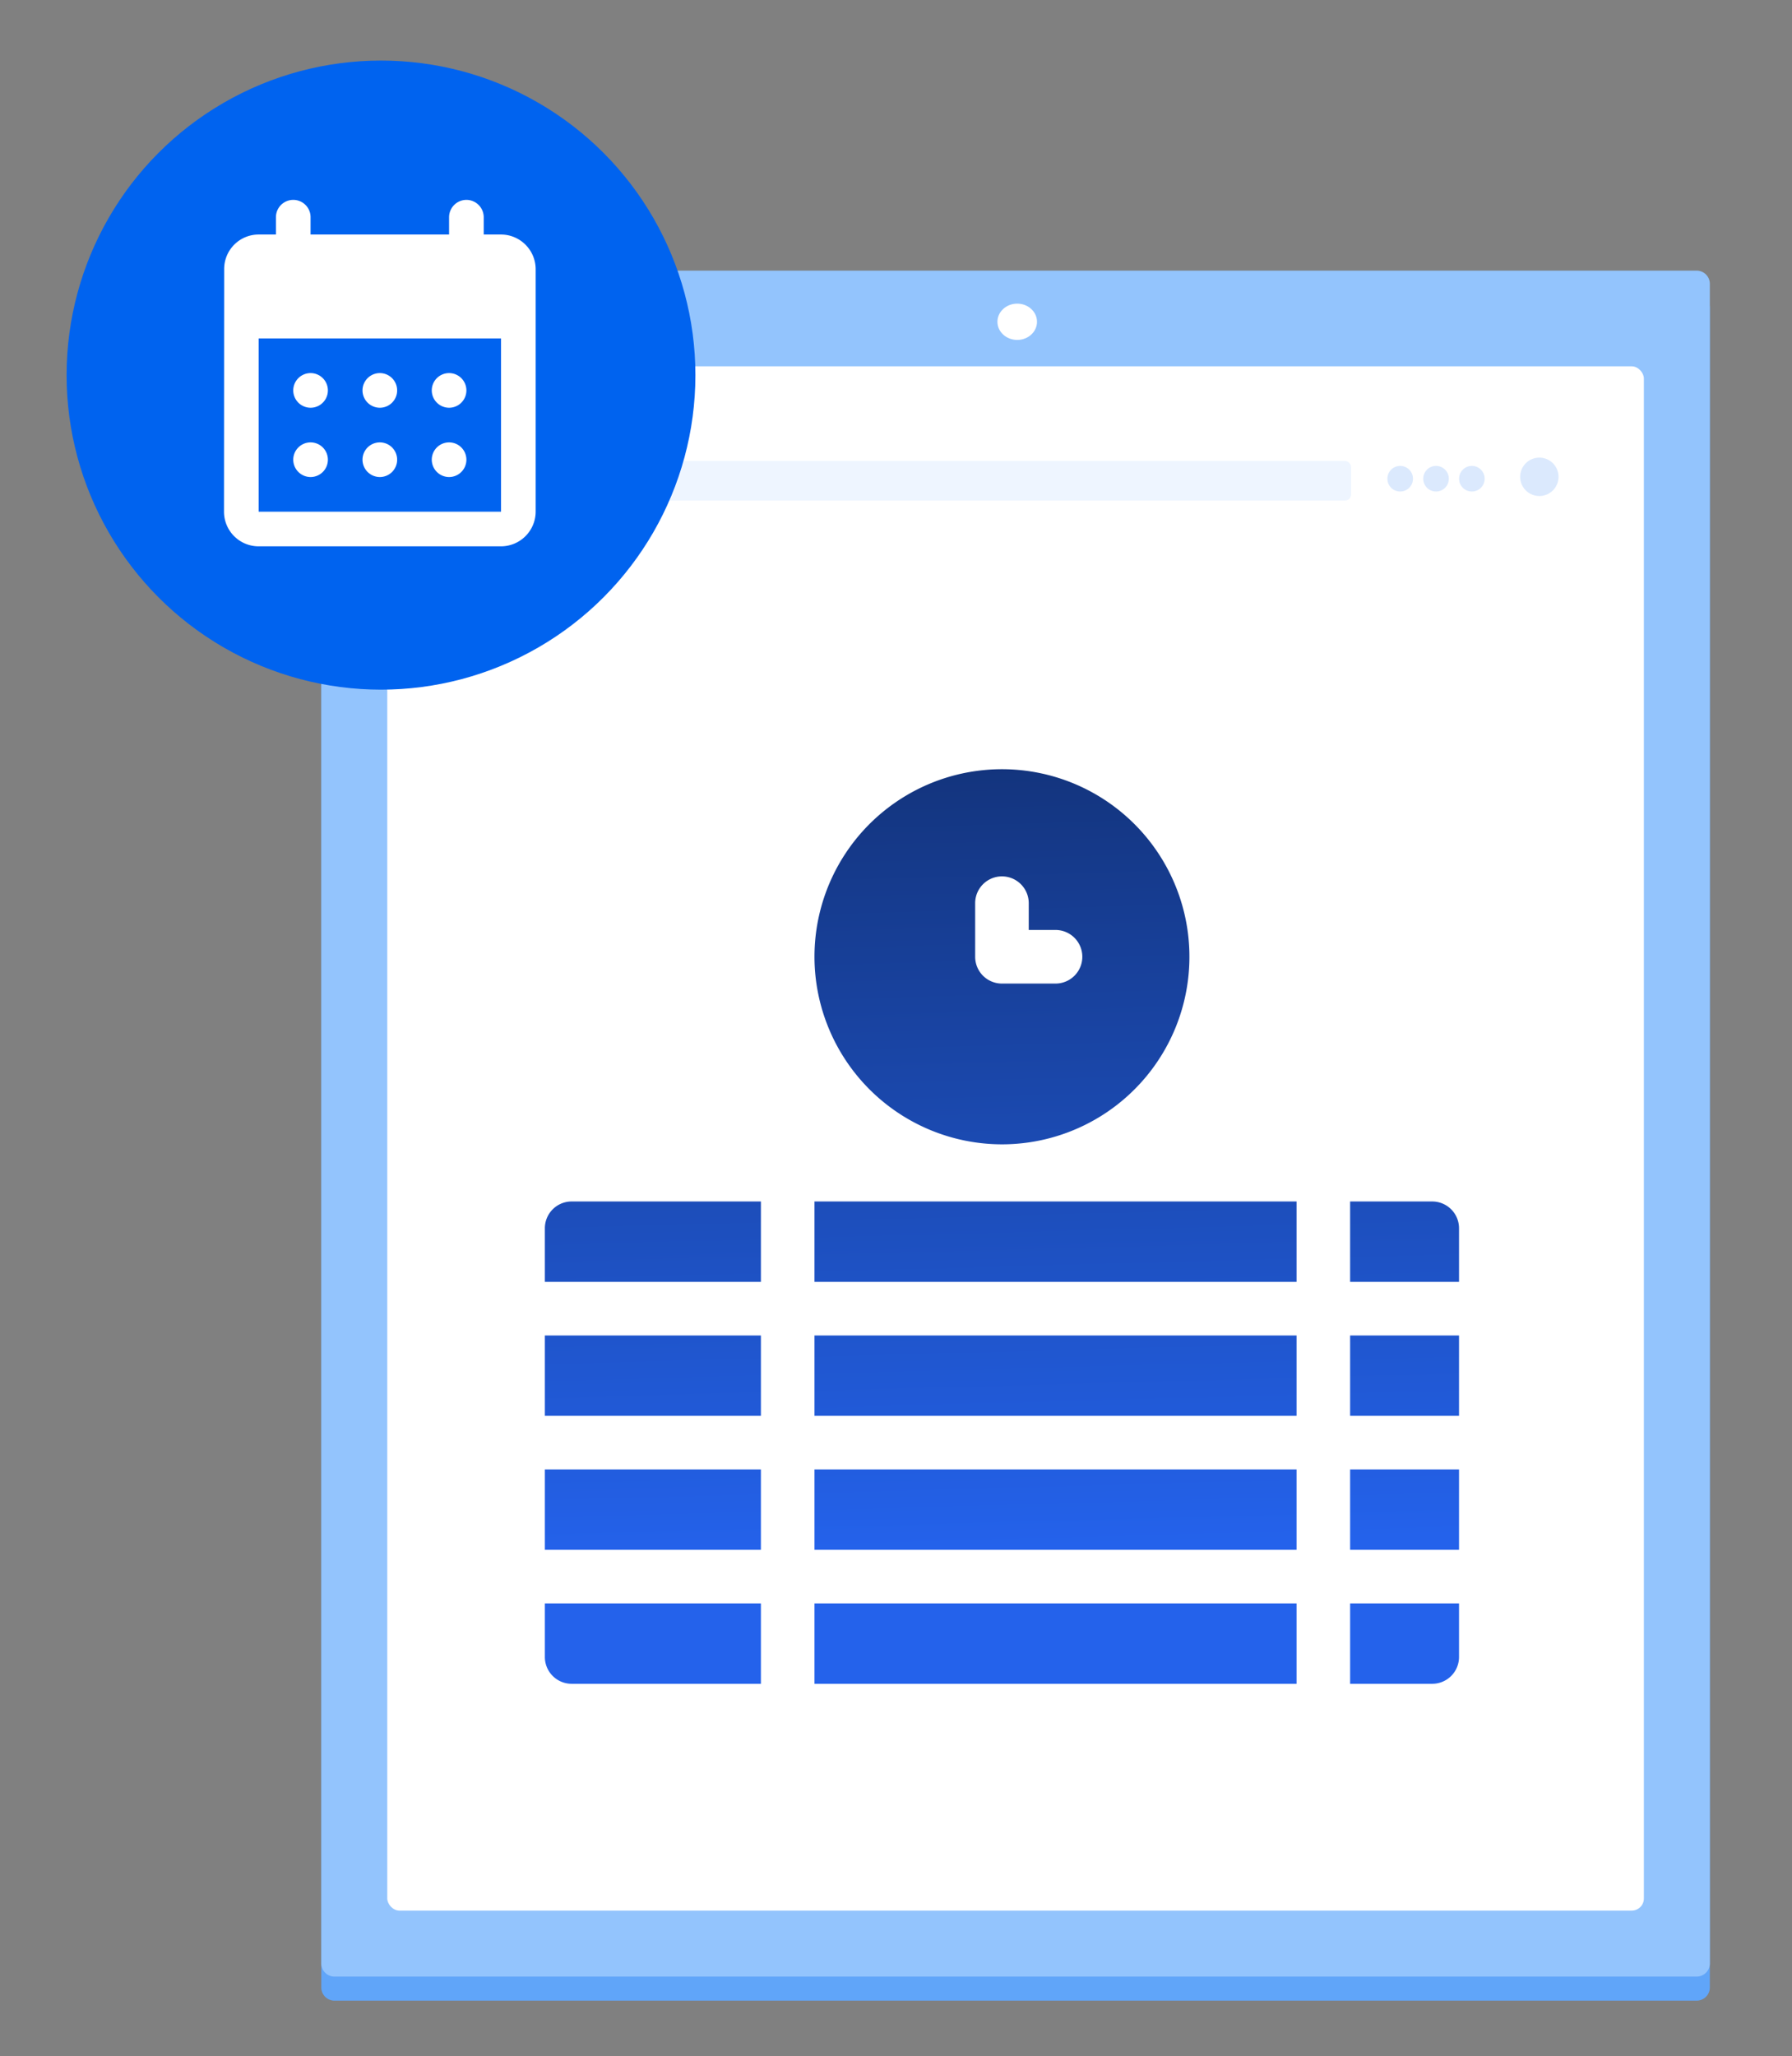 <?xml version="1.0" encoding="UTF-8"?> <svg xmlns="http://www.w3.org/2000/svg" xmlns:xlink="http://www.w3.org/1999/xlink" width="592" height="679" viewBox="0 0 592 679"><rect x="0" y="0" width="592" height="679" fill="#808080" stroke="none"/><defs><linearGradient id="linear-gradient" x1="0.395" y1="0.849" x2="0.366" y2="-0.055" gradientUnits="objectBoundingBox"><stop offset="0" stop-color="#2462eb"></stop><stop offset="1" stop-color="#123176"></stop></linearGradient><clipPath id="clip-ireport-automate-scheduled-reporting"><rect width="592" height="679"></rect></clipPath></defs><g id="ireport-automate-scheduled-reporting" clip-path="url(#clip-ireport-automate-scheduled-reporting)"><g id="Group_27433" data-name="Group 27433" transform="translate(106.142 89.367)"><g id="tablet" transform="translate(0 0)"><g id="Group_243" data-name="Group 243" transform="translate(0 7.948)"><g id="tablet-2" data-name="tablet"><path id="Path_262" data-name="Path 262" d="M4.358,0h450a4.358,4.358,0,0,1,4.358,4.358v554.6a4.358,4.358,0,0,1-4.358,4.358h-450A4.358,4.358,0,0,1,0,558.957V4.358A4.358,4.358,0,0,1,4.358,0Z" transform="translate(0)" fill="#60a5f9"></path><rect id="Rectangle_98" data-name="Rectangle 98" width="415.132" height="509.926" rx="4" transform="translate(19.214 29.312)" fill="#60a5f9"></rect><ellipse id="Ellipse_24" data-name="Ellipse 24" cx="6.538" cy="5.993" rx="6.538" ry="5.993" transform="translate(220.787 8.61)" fill="#60a5f9"></ellipse></g></g><path id="Path_262-2" data-name="Path 262" d="M4.358,0h450a4.358,4.358,0,0,1,4.358,4.358v554.6a4.358,4.358,0,0,1-4.358,4.358h-450A4.358,4.358,0,0,1,0,558.957V4.358A4.358,4.358,0,0,1,4.358,0Z" fill="#93c4fd"></path><rect id="Rectangle_98-2" data-name="Rectangle 98" width="415.132" height="509.926" rx="4" transform="translate(21.792 31.598)" fill="#fff"></rect><ellipse id="Ellipse_24-2" data-name="Ellipse 24" cx="6.538" cy="5.993" rx="6.538" ry="5.993" transform="translate(223.365 10.896)" fill="#fff"></ellipse></g></g><rect id="Rectangle_3837" data-name="Rectangle 3837" width="290.932" height="13.075" rx="2" transform="translate(155.414 152.205)" fill="#eef5ff"></rect><ellipse id="Ellipse_454" data-name="Ellipse 454" cx="4.229" cy="4.229" rx="4.229" ry="4.229" transform="translate(458.332 153.846)" fill="#dbe9fd"></ellipse><ellipse id="Ellipse_455" data-name="Ellipse 455" cx="4.229" cy="4.229" rx="4.229" ry="4.229" transform="translate(470.173 153.846)" fill="#dbe9fd"></ellipse><ellipse id="Ellipse_456" data-name="Ellipse 456" cx="4.229" cy="4.229" rx="4.229" ry="4.229" transform="translate(482.014 153.846)" fill="#dbe9fd"></ellipse><path id="Path_186774" data-name="Path 186774" d="M6.337,0A6.336,6.336,0,1,1,0,6.336,6.337,6.337,0,0,1,6.337,0Z" transform="translate(502.198 151.115)" fill="#dbe9fd"></path><g id="Group_27466" data-name="Group 27466"><circle id="Ellipse_477" data-name="Ellipse 477" cx="103.865" cy="103.865" r="103.865" transform="translate(22 20)" fill="#0063ef"></circle><g id="Group_27465" data-name="Group 27465" transform="translate(71 64)"><path id="Path_186684" data-name="Path 186684" d="M83.079,2a5.737,5.737,0,0,0-5.72,5.72v5.72H31.6V7.72a5.72,5.72,0,1,0-11.44,0v5.72H14.44A11.388,11.388,0,0,0,3.057,24.88L3,104.959A11.437,11.437,0,0,0,14.44,116.4H94.519a11.473,11.473,0,0,0,11.44-11.44V24.88a11.473,11.473,0,0,0-11.44-11.44H88.8V7.72A5.737,5.737,0,0,0,83.079,2Zm11.44,102.959H14.44v-57.2H94.519ZM48.759,64.919a5.72,5.72,0,1,1,5.72,5.72A5.737,5.737,0,0,1,48.759,64.919Zm-22.88,0a5.72,5.72,0,1,1,5.72,5.72A5.737,5.737,0,0,1,25.88,64.919Zm45.759,0a5.72,5.72,0,1,1,5.72,5.72A5.737,5.737,0,0,1,71.639,64.919ZM48.759,87.8a5.72,5.72,0,1,1,5.72,5.72A5.737,5.737,0,0,1,48.759,87.8Zm-22.88,0a5.72,5.72,0,1,1,5.72,5.72A5.737,5.737,0,0,1,25.88,87.8Zm45.759,0a5.72,5.72,0,1,1,5.72,5.72A5.737,5.737,0,0,1,71.639,87.8Z" transform="translate(0)" fill="#fff"></path></g></g><path id="Union_80" data-name="Union 80" d="M266.02,302V275.457H302v17.7A8.843,8.843,0,0,1,293.152,302ZM89.067,302V275.457H248.324V302ZM8.848,302A8.843,8.843,0,0,1,0,293.152v-17.7H71.371V302ZM266.02,257.762V231.219H302v26.543Zm-176.953,0V231.219H248.324v26.543ZM0,257.762V231.219H71.371v26.543Zm266.02-44.239V186.98H302v26.543Zm-176.953,0V186.98H248.324v26.543ZM0,213.523V186.98H71.371v26.543Zm266.02-44.238V142.742h27.133A8.843,8.843,0,0,1,302,151.59v17.7Zm-176.953,0V142.742H248.324v26.543ZM0,169.285v-17.7a8.842,8.842,0,0,1,8.848-8.848H71.371v26.543ZM89.067,61.934A61.934,61.934,0,1,1,151,123.867,62.008,62.008,0,0,1,89.067,61.934Zm53.086-17.7v17.7A8.842,8.842,0,0,0,151,70.781h17.7a8.848,8.848,0,0,0,0-17.7h-8.848V44.238a8.848,8.848,0,0,0-17.7,0Z" transform="translate(180 254)" fill="url(#linear-gradient)"></path></g></svg> 